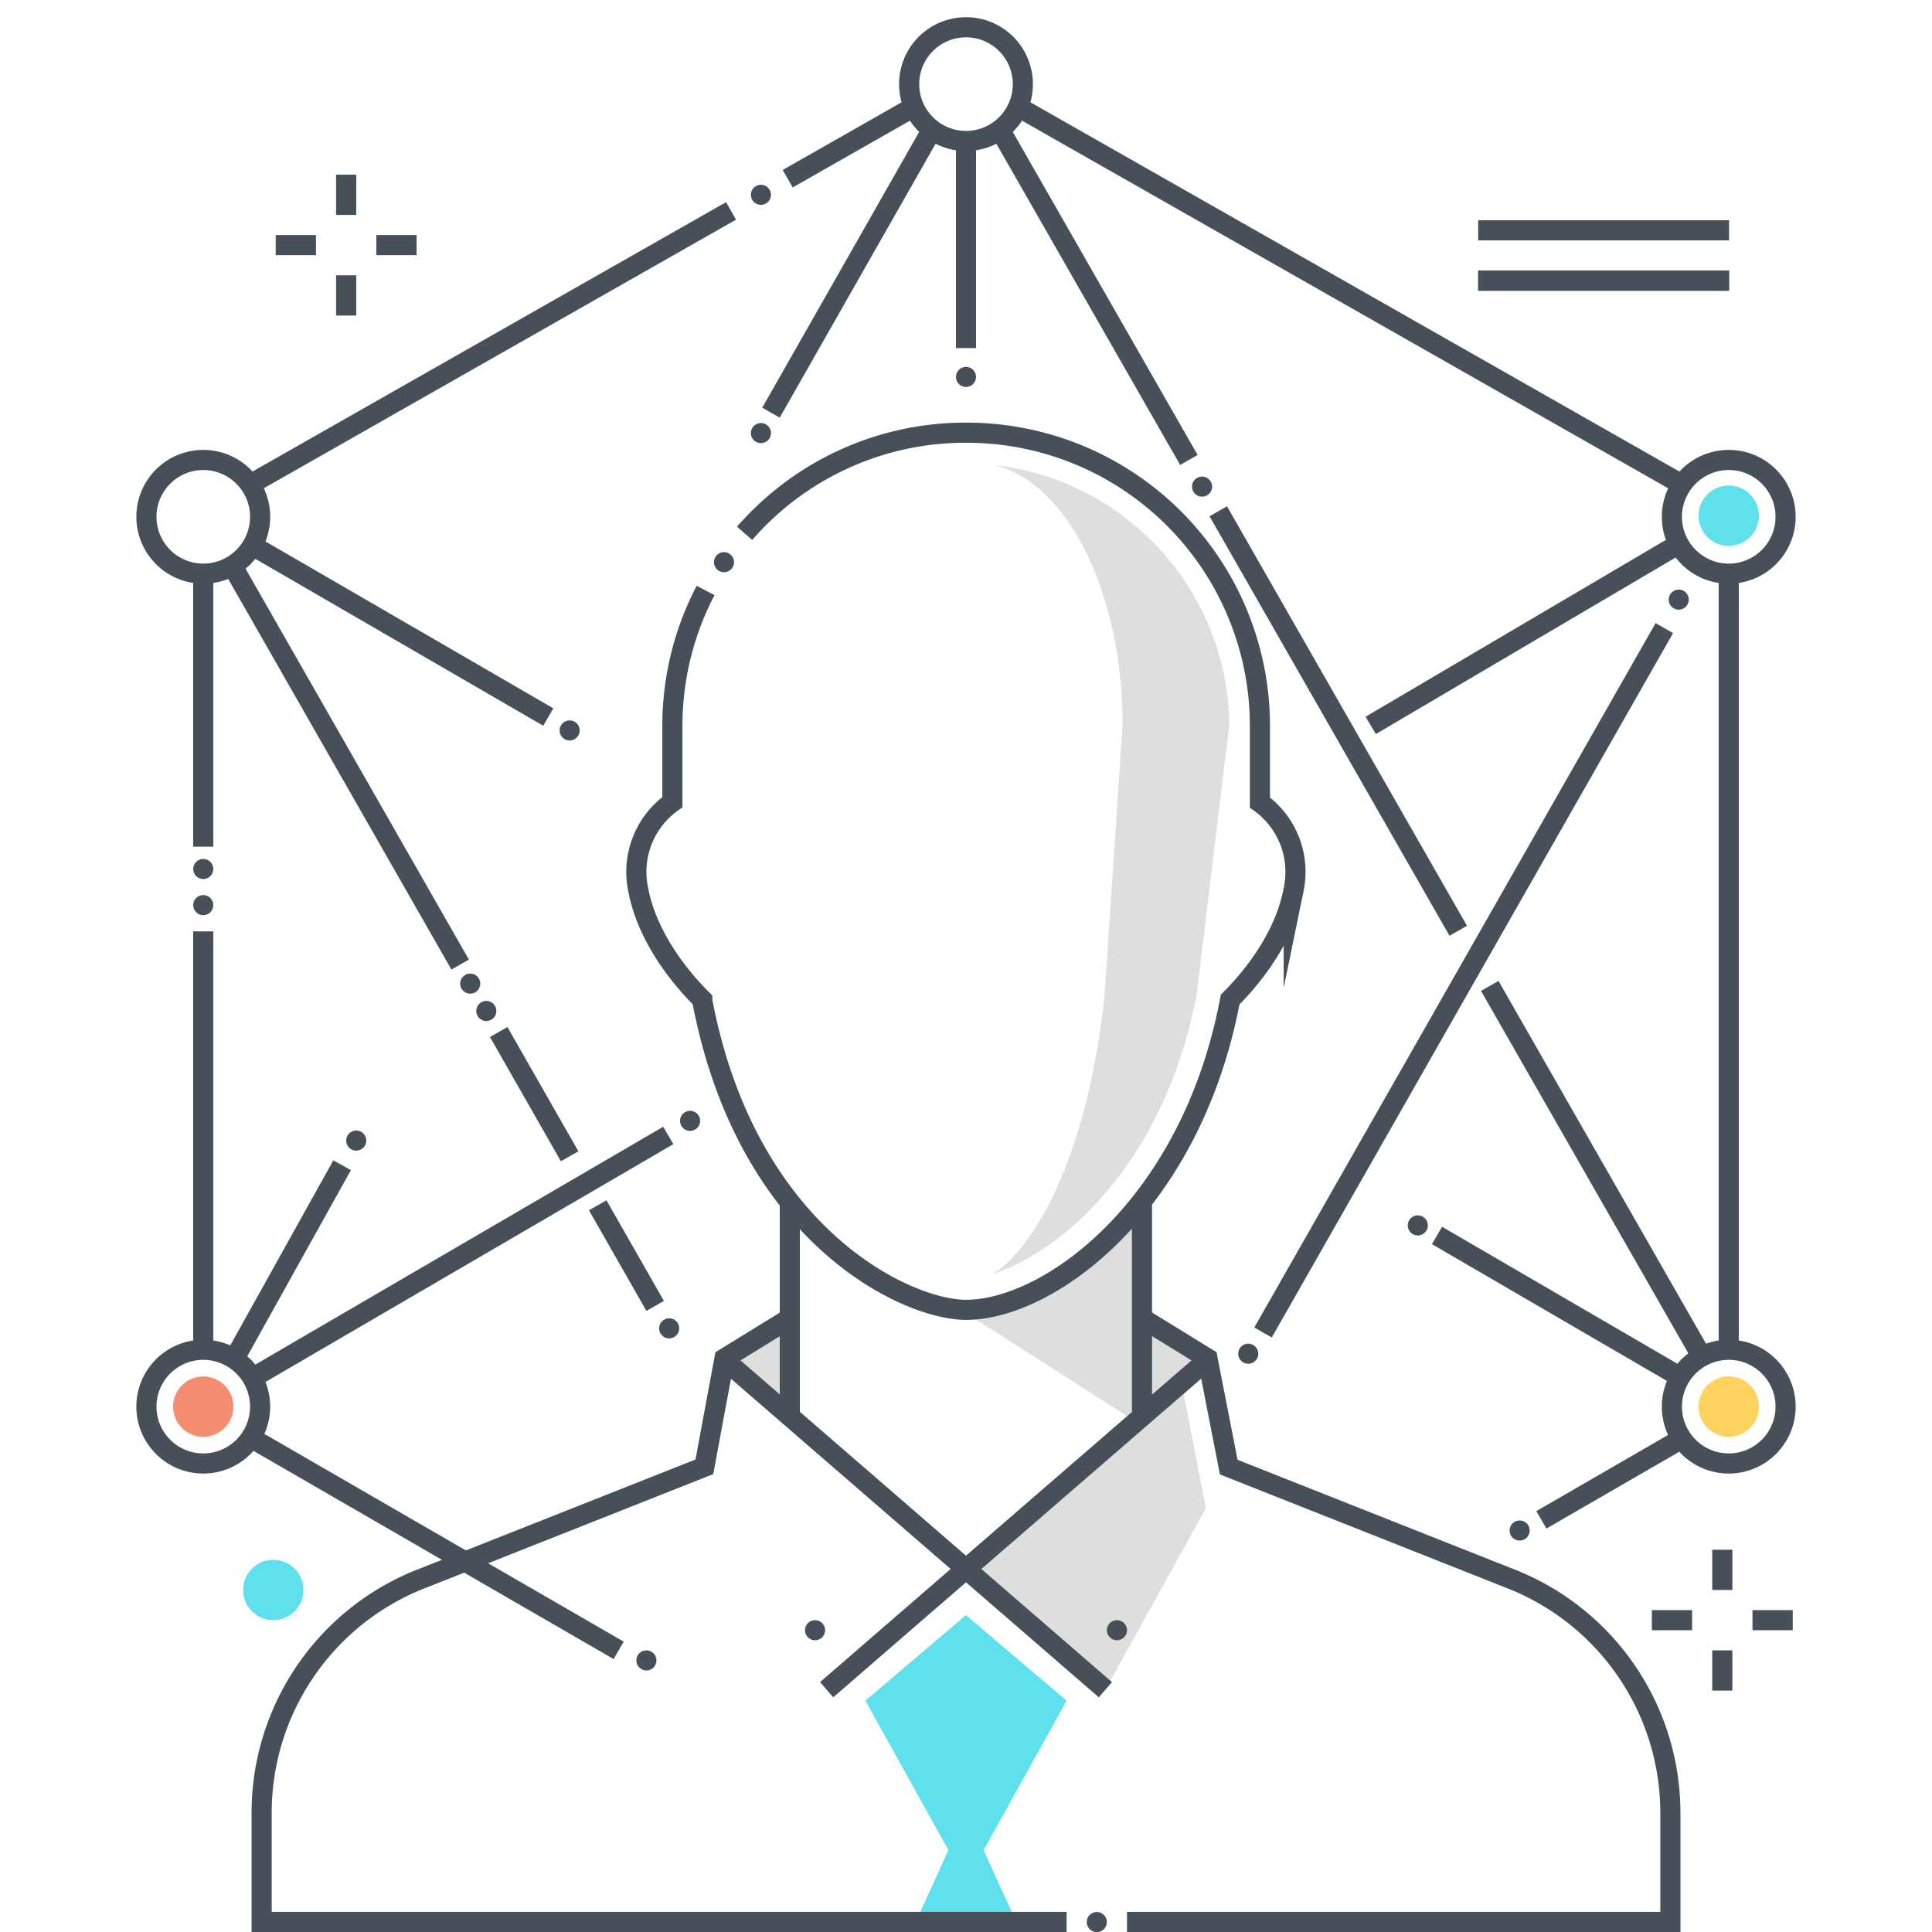 <?xml version="1.0" ?><svg id="icons" viewBox="0 0 192 192" xmlns="http://www.w3.org/2000/svg"><defs><style>.cls-1{fill:#dededd;}.cls-2{fill:#5fe0ed;}.cls-3,.cls-7{fill:none;stroke:#475059;stroke-width:2px;}.cls-3{stroke-miterlimit:10;}.cls-4{fill:#475059;}.cls-5{fill:#f58e70;}.cls-6{fill:#ffd15d;}.cls-7{stroke-linejoin:round;}</style></defs><title/><polygon class="cls-1" points="117.39 137.29 96.38 155.93 109.85 167.92 119.84 149.89 117.39 137.29"/><polygon class="cls-2" points="91 191.01 96 180.01 101 191.01 91 191.01"/><polygon class="cls-1" points="113.47 131.01 119.97 135.01 113.43 141.77 113.47 131.01"/><polygon class="cls-1" points="78.5 131.01 72 135.01 78.53 141.77 78.5 131.01"/><path class="cls-1" d="M113.62,141.76l-.13-23.54c-3.64,5.77-9,11-18,11.95Z"/><line class="cls-3" x1="113.49" x2="113.49" y1="140.27" y2="119.41"/><line class="cls-3" x1="78.49" x2="78.49" y1="119.05" y2="140.77"/><circle class="cls-4" cx="109" cy="191.01" r="1"/><line class="cls-3" x1="71.85" x2="109.85" y1="135.01" y2="167.92"/><line class="cls-3" x1="120.15" x2="82.15" y1="135.01" y2="167.92"/><path class="cls-3" d="M78.5,131,72,135l-2,10.77-22.25,8.81L41.61,157A25,25,0,0,0,26,180.18V191h80"/><path class="cls-3" d="M113.5,131l6.5,4,2.11,10.8L150.39,157A25,25,0,0,1,166,180.18V191H112"/><polygon class="cls-2" points="86 169.01 96 187.01 106 169.01 96 160.51 86 169.01"/><circle class="cls-4" cx="81" cy="162.01" r="1"/><circle class="cls-4" cx="111" cy="162.01" r="1"/><path class="cls-1" d="M98.56,46.19c7.27,1.4,13,12.43,13,25.81l-1.79,26.88c-1.77,16.88-7.44,25.57-11.14,27.74v0c6.71-2.14,17.07-10.83,20.29-27.76L122.17,72A26.3,26.3,0,0,0,98.56,46.19Z"/><path class="cls-3" d="M70.12,58.68a29.07,29.07,0,0,0-3.3,13.5v7.54a8.48,8.48,0,0,0-3.43,8.51c.69,3.93,3.15,7.87,6.4,11.11v.1C74.22,122.8,90.08,130.17,96,130.17c8.28,0,22.38-10.29,26.25-30.83,3.21-3.22,5.64-7.12,6.32-11a8.46,8.46,0,0,0-3.36-8.58V72.18A29.14,29.14,0,0,0,96.1,43H96A29.06,29.06,0,0,0,74,53"/><circle class="cls-4" cx="71.95" cy="55.87" r="1"/><circle class="cls-2" cx="27.16" cy="158.01" r="3"/><circle class="cls-2" cx="171.8" cy="51.25" r="3"/><circle class="cls-5" cx="20.2" cy="139.79" r="3"/><circle class="cls-6" cx="171.8" cy="139.79" r="3"/><line class="cls-3" x1="34.4" x2="34.4" y1="17.36" y2="21.36"/><line class="cls-3" x1="34.4" x2="34.4" y1="27.36" y2="31.36"/><line class="cls-3" x1="41.4" x2="37.4" y1="24.36" y2="24.36"/><line class="cls-3" x1="31.4" x2="27.4" y1="24.36" y2="24.36"/><line class="cls-3" x1="171.16" x2="171.16" y1="154.01" y2="158.01"/><line class="cls-3" x1="171.16" x2="171.16" y1="164.01" y2="168.01"/><line class="cls-3" x1="178.16" x2="174.16" y1="161.01" y2="161.01"/><line class="cls-3" x1="168.16" x2="164.16" y1="161.01" y2="161.01"/><line class="cls-7" x1="78.28" x2="90.61" y1="17.76" y2="10.74"/><line class="cls-7" x1="24.62" x2="72.65" y1="48.28" y2="20.96"/><line class="cls-7" x1="61.48" x2="24.93" y1="164.01" y2="142.88"/><line class="cls-7" x1="166.86" x2="153.18" y1="143.13" y2="151.04"/><line class="cls-7" x1="101.18" x2="167.14" y1="10.62" y2="48.15"/><circle class="cls-7" cx="20.2" cy="51.36" r="5.65"/><circle class="cls-7" cx="20.2" cy="139.79" r="5.65"/><circle class="cls-7" cx="171.8" cy="51.36" r="5.65"/><circle class="cls-7" cx="171.8" cy="139.79" r="5.65"/><line class="cls-7" x1="96" x2="96" y1="14.01" y2="34.59"/><line class="cls-7" x1="25.08" x2="54.49" y1="54.21" y2="71.26"/><line class="cls-7" x1="166.86" x2="142.81" y1="136.78" y2="122.78"/><line class="cls-7" x1="66.41" x2="25.08" y1="112.84" y2="136.94"/><line class="cls-7" x1="166.83" x2="136.22" y1="54.06" y2="72.09"/><line class="cls-7" x1="76.62" x2="92.62" y1="41.01" y2="12.89"/><line class="cls-7" x1="23.28" x2="34" y1="135.05" y2="115.8"/><line class="cls-7" x1="59.4" x2="65.11" y1="119.78" y2="129.78"/><line class="cls-7" x1="49.56" x2="56.61" y1="102.56" y2="114.91"/><line class="cls-7" x1="23.08" x2="45.73" y1="56.22" y2="95.86"/><line class="cls-7" x1="118.15" x2="99.37" y1="45.71" y2="12.89"/><line class="cls-7" x1="144.92" x2="121.07" y1="92.5" y2="50.81"/><line class="cls-7" x1="169.12" x2="148.05" y1="134.81" y2="97.98"/><line class="cls-7" x1="165.4" x2="125.52" y1="62.42" y2="132.42"/><line class="cls-7" x1="20.2" x2="20.2" y1="84.14" y2="57.01"/><line class="cls-7" x1="20.2" x2="20.2" y1="134.14" y2="92.56"/><line class="cls-7" x1="171.8" x2="171.8" y1="57.01" y2="134.14"/><circle class="cls-4" cx="166.83" cy="59.59" r="1"/><circle class="cls-4" cx="75.62" cy="43.04" r="1"/><circle class="cls-4" cx="119.46" cy="48.36" r="1"/><circle class="cls-4" cx="68.58" cy="111.39" r="1"/><circle class="cls-4" cx="56.61" cy="72.59" r="1"/><circle class="cls-4" cx="48.33" cy="100.47" r="1"/><circle class="cls-4" cx="124.05" cy="134.53" r="1"/><circle class="cls-4" cx="66.5" cy="132.01" r="1"/><circle class="cls-4" cx="64.24" cy="165.01" r="1"/><circle class="cls-4" cx="35.4" cy="113.35" r="1"/><circle class="cls-4" cx="140.9" cy="121.78" r="1"/><circle class="cls-4" cx="151.02" cy="152.1" r="1"/><circle class="cls-4" cx="46.73" cy="97.75" r="1"/><circle class="cls-4" cx="20.2" cy="86.36" r="1"/><circle class="cls-4" cx="20.2" cy="89.95" r="1"/><circle class="cls-4" cx="96" cy="37.46" r="1"/><circle class="cls-4" cx="75.62" cy="19.36" r="1"/><circle class="cls-7" cx="96" cy="8.36" r="5.65"/><line class="cls-7" x1="146.9" x2="171.83" y1="22.89" y2="22.89"/><line class="cls-7" x1="146.9" x2="171.83" y1="27.89" y2="27.89"/><line class="cls-7" x1="146.9" x2="171.83" y1="27.89" y2="27.89"/></svg>